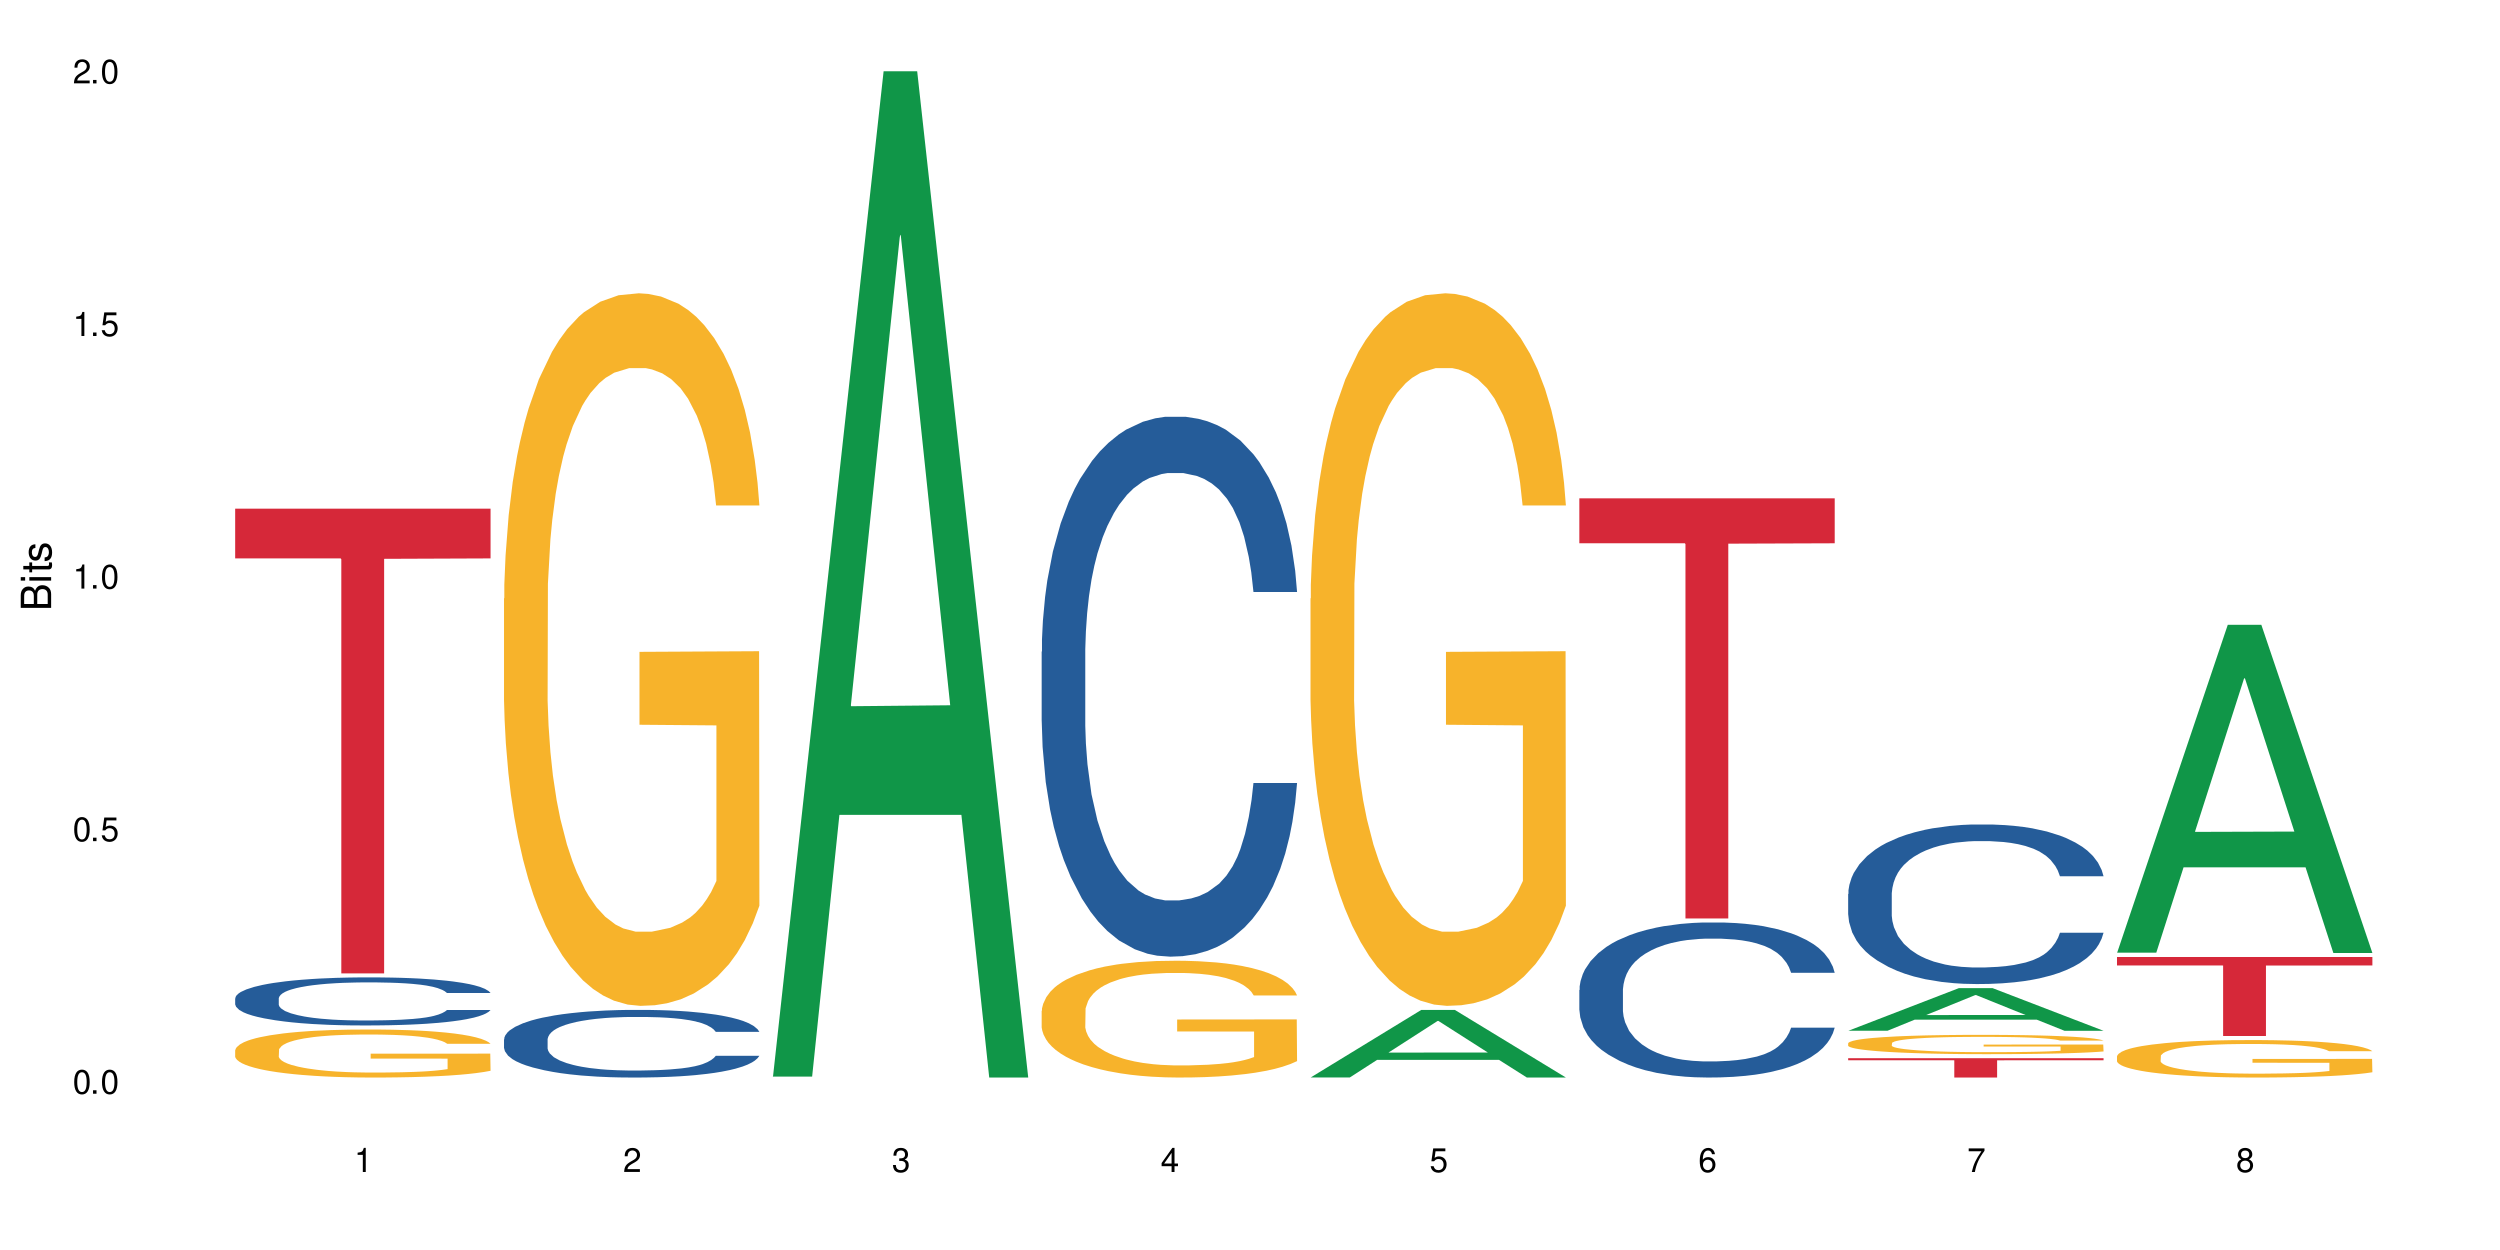 <?xml version="1.0" encoding="UTF-8"?>
<svg xmlns="http://www.w3.org/2000/svg" xmlns:xlink="http://www.w3.org/1999/xlink" width="720" height="360" viewBox="0 0 720 360">
<defs>
<g>
<g id="glyph-0-0">
</g>
<g id="glyph-0-1">
<path d="M 2.641 -6.938 C 2 -6.938 1.422 -6.656 1.078 -6.172 C 0.641 -5.562 0.406 -4.641 0.406 -3.359 C 0.406 -1.016 1.188 0.219 2.641 0.219 C 4.078 0.219 4.859 -1.016 4.859 -3.297 C 4.859 -4.641 4.656 -5.547 4.203 -6.172 C 3.844 -6.656 3.281 -6.938 2.641 -6.938 Z M 2.641 -6.188 C 3.547 -6.188 4 -5.25 4 -3.375 C 4 -1.406 3.562 -0.484 2.625 -0.484 C 1.734 -0.484 1.281 -1.438 1.281 -3.344 C 1.281 -5.25 1.734 -6.188 2.641 -6.188 Z M 2.641 -6.188 "/>
</g>
<g id="glyph-0-2">
<path d="M 1.828 -1 L 0.828 -1 L 0.828 0 L 1.828 0 Z M 1.828 -1 "/>
</g>
<g id="glyph-0-3">
<path d="M 4.562 -6.797 L 1.062 -6.797 L 0.547 -3.094 L 1.328 -3.094 C 1.719 -3.562 2.047 -3.734 2.578 -3.734 C 3.484 -3.734 4.062 -3.109 4.062 -2.094 C 4.062 -1.125 3.484 -0.531 2.578 -0.531 C 1.828 -0.531 1.375 -0.906 1.188 -1.672 L 0.328 -1.672 C 0.453 -1.109 0.547 -0.844 0.75 -0.594 C 1.125 -0.078 1.828 0.219 2.594 0.219 C 3.969 0.219 4.922 -0.781 4.922 -2.219 C 4.922 -3.562 4.031 -4.484 2.719 -4.484 C 2.25 -4.484 1.859 -4.359 1.469 -4.062 L 1.734 -5.969 L 4.562 -5.969 Z M 4.562 -6.797 "/>
</g>
<g id="glyph-0-4">
<path d="M 2.484 -4.938 L 2.484 0 L 3.328 0 L 3.328 -6.938 L 2.766 -6.938 C 2.469 -5.875 2.281 -5.734 0.984 -5.562 L 0.984 -4.938 Z M 2.484 -4.938 "/>
</g>
<g id="glyph-0-5">
<path d="M 4.859 -0.828 L 1.281 -0.828 C 1.359 -1.406 1.672 -1.781 2.5 -2.281 L 3.469 -2.828 C 4.406 -3.344 4.906 -4.062 4.906 -4.906 C 4.906 -5.484 4.672 -6.031 4.266 -6.406 C 3.859 -6.766 3.375 -6.938 2.719 -6.938 C 1.859 -6.938 1.219 -6.625 0.844 -6.031 C 0.609 -5.672 0.5 -5.234 0.484 -4.531 L 1.328 -4.531 C 1.359 -5.016 1.406 -5.281 1.531 -5.516 C 1.75 -5.938 2.188 -6.203 2.703 -6.203 C 3.469 -6.203 4.031 -5.641 4.031 -4.891 C 4.031 -4.344 3.719 -3.859 3.125 -3.516 L 2.234 -3 C 0.812 -2.172 0.406 -1.531 0.328 -0.016 L 4.859 -0.016 Z M 4.859 -0.828 "/>
</g>
<g id="glyph-0-6">
<path d="M 2.125 -3.188 L 2.578 -3.188 C 3.5 -3.188 3.984 -2.766 3.984 -1.922 C 3.984 -1.062 3.469 -0.531 2.594 -0.531 C 1.656 -0.531 1.203 -1 1.156 -2.016 L 0.312 -2.016 C 0.344 -1.453 0.438 -1.094 0.609 -0.781 C 0.953 -0.109 1.625 0.219 2.547 0.219 C 3.953 0.219 4.859 -0.625 4.859 -1.938 C 4.859 -2.828 4.516 -3.297 3.703 -3.594 C 4.344 -3.844 4.656 -4.328 4.656 -5.031 C 4.656 -6.219 3.875 -6.938 2.578 -6.938 C 1.203 -6.938 0.484 -6.172 0.453 -4.703 L 1.297 -4.703 C 1.312 -5.125 1.344 -5.359 1.453 -5.578 C 1.641 -5.969 2.062 -6.203 2.594 -6.203 C 3.344 -6.203 3.797 -5.75 3.797 -5 C 3.797 -4.516 3.609 -4.219 3.25 -4.047 C 3.016 -3.953 2.703 -3.922 2.125 -3.906 Z M 2.125 -3.188 "/>
</g>
<g id="glyph-0-7">
<path d="M 3.141 -1.672 L 3.141 0 L 3.984 0 L 3.984 -1.672 L 4.984 -1.672 L 4.984 -2.438 L 3.984 -2.438 L 3.984 -6.938 L 3.359 -6.938 L 0.266 -2.578 L 0.266 -1.672 Z M 3.141 -2.438 L 1 -2.438 L 3.141 -5.5 Z M 3.141 -2.438 "/>
</g>
<g id="glyph-0-8">
<path d="M 4.781 -5.125 C 4.609 -6.266 3.891 -6.938 2.844 -6.938 C 2.094 -6.938 1.422 -6.578 1.031 -5.953 C 0.594 -5.266 0.406 -4.422 0.406 -3.172 C 0.406 -2 0.578 -1.25 0.984 -0.641 C 1.359 -0.078 1.953 0.219 2.703 0.219 C 3.984 0.219 4.922 -0.75 4.922 -2.094 C 4.922 -3.375 4.062 -4.281 2.844 -4.281 C 2.172 -4.281 1.641 -4.031 1.281 -3.516 C 1.281 -5.234 1.828 -6.188 2.797 -6.188 C 3.391 -6.188 3.797 -5.797 3.938 -5.125 Z M 2.734 -3.531 C 3.547 -3.531 4.062 -2.953 4.062 -2.031 C 4.062 -1.156 3.484 -0.531 2.703 -0.531 C 1.922 -0.531 1.328 -1.188 1.328 -2.078 C 1.328 -2.938 1.906 -3.531 2.734 -3.531 Z M 2.734 -3.531 "/>
</g>
<g id="glyph-0-9">
<path d="M 4.984 -6.797 L 0.438 -6.797 L 0.438 -5.969 L 4.109 -5.969 C 2.5 -3.656 1.828 -2.234 1.328 0 L 2.219 0 C 2.594 -2.172 3.453 -4.047 4.984 -6.094 Z M 4.984 -6.797 "/>
</g>
<g id="glyph-0-10">
<path d="M 3.75 -3.656 C 4.469 -4.094 4.688 -4.438 4.688 -5.078 C 4.688 -6.172 3.844 -6.938 2.641 -6.938 C 1.438 -6.938 0.594 -6.172 0.594 -5.094 C 0.594 -4.438 0.812 -4.094 1.516 -3.656 C 0.734 -3.266 0.359 -2.703 0.359 -1.922 C 0.359 -0.656 1.281 0.219 2.641 0.219 C 3.984 0.219 4.922 -0.656 4.922 -1.922 C 4.922 -2.703 4.531 -3.266 3.75 -3.656 Z M 2.641 -6.188 C 3.359 -6.188 3.812 -5.75 3.812 -5.062 C 3.812 -4.406 3.344 -3.984 2.641 -3.984 C 1.922 -3.984 1.453 -4.406 1.453 -5.078 C 1.453 -5.75 1.922 -6.188 2.641 -6.188 Z M 2.641 -3.266 C 3.484 -3.266 4.062 -2.719 4.062 -1.906 C 4.062 -1.078 3.484 -0.531 2.625 -0.531 C 1.797 -0.531 1.219 -1.094 1.219 -1.906 C 1.219 -2.719 1.781 -3.266 2.641 -3.266 Z M 2.641 -3.266 "/>
</g>
<g id="glyph-1-0">
</g>
<g id="glyph-1-1">
<path d="M 0 -0.953 L 0 -4.891 C 0 -5.719 -0.234 -6.344 -0.734 -6.797 C -1.188 -7.234 -1.812 -7.469 -2.5 -7.469 C -3.547 -7.469 -4.188 -7 -4.625 -5.875 C -4.984 -6.688 -5.625 -7.094 -6.531 -7.094 C -7.172 -7.094 -7.734 -6.859 -8.141 -6.391 C -8.562 -5.922 -8.75 -5.344 -8.75 -4.5 L -8.75 -0.953 Z M -4.984 -2.062 L -7.766 -2.062 L -7.766 -4.219 C -7.766 -4.844 -7.688 -5.203 -7.453 -5.5 C -7.219 -5.812 -6.859 -5.969 -6.375 -5.969 C -5.891 -5.969 -5.531 -5.812 -5.297 -5.5 C -5.062 -5.203 -4.984 -4.844 -4.984 -4.219 Z M -0.984 -2.062 L -4 -2.062 L -4 -4.781 C -4 -5.766 -3.438 -6.359 -2.484 -6.359 C -1.547 -6.359 -0.984 -5.766 -0.984 -4.781 Z M -0.984 -2.062 "/>
</g>
<g id="glyph-1-2">
<path d="M -6.281 -1.797 L -6.281 -0.797 L 0 -0.797 L 0 -1.797 Z M -8.75 -1.797 L -8.75 -0.797 L -7.484 -0.797 L -7.484 -1.797 Z M -8.75 -1.797 "/>
</g>
<g id="glyph-1-3">
<path d="M -6.281 -3.047 L -6.281 -2.016 L -8.016 -2.016 L -8.016 -1.016 L -6.281 -1.016 L -6.281 -0.172 L -5.469 -0.172 L -5.469 -1.016 L -0.719 -1.016 C -0.078 -1.016 0.281 -1.453 0.281 -2.234 C 0.281 -2.5 0.25 -2.719 0.188 -3.047 L -0.641 -3.047 C -0.609 -2.906 -0.594 -2.766 -0.594 -2.562 C -0.594 -2.141 -0.719 -2.016 -1.156 -2.016 L -5.469 -2.016 L -5.469 -3.047 Z M -6.281 -3.047 "/>
</g>
<g id="glyph-1-4">
<path d="M -4.531 -5.25 C -5.766 -5.25 -6.469 -4.422 -6.469 -2.969 C -6.469 -1.516 -5.719 -0.562 -4.547 -0.562 C -3.562 -0.562 -3.094 -1.062 -2.734 -2.562 L -2.516 -3.484 C -2.344 -4.188 -2.094 -4.469 -1.641 -4.469 C -1.047 -4.469 -0.641 -3.875 -0.641 -3 C -0.641 -2.453 -0.797 -2 -1.062 -1.75 C -1.25 -1.594 -1.422 -1.531 -1.875 -1.469 L -1.875 -0.406 C -0.422 -0.453 0.281 -1.266 0.281 -2.922 C 0.281 -4.5 -0.5 -5.516 -1.719 -5.516 C -2.656 -5.516 -3.172 -4.984 -3.469 -3.734 L -3.703 -2.766 C -3.891 -1.953 -4.156 -1.609 -4.594 -1.609 C -5.188 -1.609 -5.547 -2.125 -5.547 -2.938 C -5.547 -3.75 -5.203 -4.172 -4.531 -4.203 Z M -4.531 -5.25 "/>
</g>
</g>
</defs>
<rect x="-72" y="-36" width="864" height="432" fill="rgb(100%, 100%, 100%)" fill-opacity="1"/>
<path fill-rule="nonzero" fill="rgb(14.51%, 36.078%, 60%)" fill-opacity="1" d="M 67.73 287.516 L 67.82 287.504 L 67.82 287.199 L 68.09 286.719 L 68.719 286.113 L 69.344 285.695 L 70.961 284.949 L 73.203 284.227 L 75.535 283.672 L 77.238 283.344 L 78.766 283.09 L 82.262 282.621 L 84.504 282.383 L 86.926 282.168 L 89.887 281.953 L 92.039 281.824 L 96.883 281.621 L 100.469 281.535 L 103.25 281.496 L 109.262 281.496 L 112.848 281.547 L 115.449 281.609 L 118.32 281.711 L 120.742 281.824 L 124.957 282.102 L 128.727 282.457 L 130.43 282.66 L 133.121 283.051 L 135.184 283.43 L 136.617 283.762 L 138.234 284.227 L 139.668 284.797 L 140.746 285.441 L 141.281 285.984 L 128.727 285.984 L 128.098 285.48 L 127.379 285.09 L 126.035 284.57 L 124.688 284.203 L 122.805 283.836 L 121.102 283.594 L 118.77 283.355 L 116.707 283.203 L 114.555 283.09 L 112.488 283.016 L 108.543 282.938 L 103.969 282.938 L 102.266 282.965 L 98.766 283.062 L 96.883 283.152 L 94.191 283.328 L 92.309 283.496 L 90.066 283.746 L 88.539 283.961 L 86.656 284.293 L 85.312 284.582 L 83.785 285 L 82.891 285.316 L 82.082 285.668 L 81.363 286.086 L 80.828 286.531 L 80.469 286.996 L 80.289 287.453 L 80.289 289.414 L 80.469 289.867 L 80.918 290.398 L 82.082 291.172 L 83.785 291.84 L 85.762 292.371 L 87.645 292.754 L 88.719 292.93 L 90.156 293.133 L 92.398 293.383 L 95.629 293.637 L 97.512 293.738 L 100.383 293.84 L 103.34 293.891 L 107.289 293.891 L 110.785 293.84 L 113.117 293.777 L 115.539 293.676 L 118.859 293.461 L 120.922 293.258 L 122.715 293.02 L 124.062 292.777 L 124.957 292.574 L 126.305 292.184 L 127.379 291.754 L 128.188 291.309 L 128.727 290.879 L 141.281 290.879 L 140.746 291.387 L 139.938 291.879 L 139.129 292.246 L 137.875 292.688 L 136.441 293.082 L 134.375 293.523 L 132.672 293.816 L 130.43 294.129 L 128.367 294.371 L 126.125 294.586 L 122.805 294.84 L 120.652 294.965 L 118.32 295.078 L 115.539 295.18 L 112.043 295.27 L 108.273 295.32 L 104.777 295.332 L 101.008 295.309 L 98.227 295.258 L 94.551 295.145 L 89.977 294.914 L 86.656 294.676 L 84.055 294.434 L 81.812 294.18 L 79.301 293.84 L 76.074 293.285 L 74.098 292.852 L 72.754 292.5 L 71.23 292.008 L 70.152 291.562 L 68.898 290.855 L 68 289.957 L 67.73 289.262 Z M 67.73 287.516 "/>
<path fill-rule="nonzero" fill="rgb(96.863%, 70.196%, 16.863%)" fill-opacity="1" d="M 67.73 302.422 L 67.82 302.41 L 67.82 302.156 L 68.18 301.59 L 69.078 300.805 L 70.242 300.16 L 71.5 299.656 L 72.305 299.391 L 73.652 299.012 L 74.816 298.734 L 77.777 298.164 L 81.543 297.633 L 83.609 297.406 L 85.941 297.191 L 89.258 296.949 L 90.785 296.863 L 95.449 296.66 L 100.738 296.535 L 106.57 296.496 L 109.262 296.508 L 112.938 296.559 L 117.961 296.699 L 120.832 296.824 L 123.074 296.949 L 125.406 297.117 L 128.277 297.367 L 130.969 297.672 L 133.121 297.977 L 135.273 298.355 L 137.066 298.758 L 138.594 299.199 L 139.938 299.73 L 140.746 300.172 L 141.281 300.617 L 128.816 300.617 L 128.098 300.172 L 127.289 299.832 L 125.945 299.414 L 124.598 299.113 L 123.254 298.871 L 120.742 298.543 L 118.59 298.34 L 115.898 298.164 L 113.297 298.051 L 110.336 297.977 L 108.543 297.949 L 103.789 297.949 L 99.484 298.039 L 96.973 298.141 L 95.18 298.238 L 92.668 298.43 L 91.141 298.582 L 90.246 298.684 L 87.555 299.074 L 85.762 299.43 L 84.773 299.668 L 83.52 300.047 L 82.621 300.387 L 81.633 300.895 L 81.098 301.273 L 80.379 302.133 L 80.289 304.406 L 80.559 304.887 L 81.098 305.406 L 81.812 305.859 L 82.891 306.34 L 83.965 306.707 L 85.852 307.199 L 87.465 307.527 L 88.719 307.742 L 91.141 308.082 L 92.129 308.195 L 94.461 308.426 L 96.883 308.602 L 99.844 308.754 L 102.086 308.828 L 105.672 308.891 L 110.246 308.891 L 115.629 308.816 L 119.039 308.715 L 121.371 308.613 L 122.895 308.527 L 124.777 308.387 L 126.125 308.262 L 127.379 308.121 L 128.906 307.906 L 128.906 304.887 L 106.75 304.875 L 106.75 303.457 L 141.195 303.445 L 141.281 308.387 L 139.398 308.727 L 137.066 309.055 L 134.824 309.309 L 132.492 309.523 L 129.176 309.766 L 126.484 309.914 L 122.355 310.094 L 118.59 310.207 L 114.645 310.281 L 111.145 310.32 L 107.02 310.332 L 103.34 310.309 L 99.395 310.23 L 96.254 310.129 L 93.383 310.004 L 90.516 309.84 L 86.926 309.574 L 84.594 309.359 L 82.172 309.094 L 79.75 308.777 L 77.598 308.438 L 76.164 308.172 L 74.727 307.867 L 73.203 307.488 L 71.766 307.059 L 70.691 306.668 L 69.703 306.227 L 68.988 305.809 L 68.27 305.238 L 67.91 304.785 L 67.73 304.395 Z M 67.73 302.422 "/>
<path fill-rule="nonzero" fill="rgb(83.922%, 15.686%, 22.353%)" fill-opacity="1" d="M 67.73 146.496 L 141.281 146.496 L 141.281 160.82 L 110.629 160.945 L 110.629 280.332 L 98.297 280.332 L 98.297 161.074 L 98.117 160.82 L 67.73 160.82 Z M 67.73 146.496 "/>
<path fill-rule="nonzero" fill="rgb(14.51%, 36.078%, 60%)" fill-opacity="1" d="M 145.156 299.332 L 145.242 299.312 L 145.242 298.887 L 145.512 298.211 L 146.141 297.355 L 146.77 296.766 L 148.383 295.719 L 150.625 294.703 L 152.957 293.918 L 154.664 293.457 L 156.188 293.102 L 159.684 292.441 L 161.93 292.102 L 164.352 291.801 L 167.309 291.5 L 169.461 291.32 L 174.305 291.035 L 177.895 290.91 L 180.676 290.855 L 186.684 290.855 L 190.273 290.93 L 192.875 291.016 L 195.742 291.16 L 198.164 291.32 L 202.383 291.711 L 206.148 292.211 L 207.852 292.496 L 210.543 293.047 L 212.605 293.582 L 214.043 294.043 L 215.656 294.703 L 217.094 295.504 L 218.168 296.41 L 218.707 297.176 L 206.148 297.176 L 205.52 296.465 L 204.805 295.914 L 203.457 295.184 L 202.113 294.668 L 200.23 294.152 L 198.523 293.812 L 196.191 293.473 L 194.129 293.262 L 191.977 293.102 L 189.914 292.992 L 185.969 292.887 L 181.391 292.887 L 179.688 292.922 L 176.191 293.066 L 174.305 293.188 L 171.613 293.438 L 169.73 293.672 L 167.488 294.027 L 165.965 294.328 L 164.082 294.793 L 162.734 295.199 L 161.211 295.789 L 160.312 296.234 L 159.508 296.73 L 158.789 297.32 L 158.25 297.941 L 157.891 298.602 L 157.711 299.242 L 157.711 302 L 157.891 302.641 L 158.34 303.391 L 159.508 304.477 L 161.211 305.418 L 163.184 306.168 L 165.066 306.699 L 166.145 306.949 L 167.578 307.234 L 169.82 307.59 L 173.051 307.945 L 174.934 308.09 L 177.805 308.23 L 180.766 308.305 L 184.711 308.305 L 188.211 308.23 L 190.543 308.145 L 192.965 308 L 196.281 307.699 L 198.344 307.414 L 200.141 307.074 L 201.484 306.738 L 202.383 306.453 L 203.727 305.898 L 204.805 305.293 L 205.609 304.672 L 206.148 304.066 L 218.707 304.066 L 218.168 304.777 L 217.359 305.473 L 216.555 305.988 L 215.297 306.613 L 213.863 307.164 L 211.801 307.785 L 210.094 308.195 L 207.852 308.641 L 205.789 308.98 L 203.547 309.281 L 200.23 309.637 L 198.074 309.816 L 195.742 309.977 L 192.965 310.117 L 189.465 310.242 L 185.699 310.316 L 182.199 310.332 L 178.434 310.297 L 175.652 310.227 L 171.973 310.066 L 167.398 309.746 L 164.082 309.406 L 161.48 309.07 L 159.238 308.711 L 156.727 308.23 L 153.496 307.449 L 151.523 306.844 L 150.176 306.344 L 148.652 305.652 L 147.574 305.027 L 146.32 304.031 L 145.422 302.766 L 145.156 301.789 Z M 145.156 299.332 "/>
<path fill-rule="nonzero" fill="rgb(96.863%, 70.196%, 16.863%)" fill-opacity="1" d="M 145.156 172.367 L 145.242 172.18 L 145.242 168.43 L 145.602 159.996 L 146.5 148.379 L 147.664 138.82 L 148.922 131.32 L 149.73 127.387 L 151.074 121.762 L 152.242 117.641 L 155.199 109.207 L 158.969 101.336 L 161.031 97.961 L 163.363 94.773 L 166.684 91.215 L 168.207 89.902 L 172.871 86.902 L 178.164 85.027 L 183.992 84.465 L 186.684 84.652 L 190.363 85.402 L 195.387 87.465 L 198.254 89.34 L 200.496 91.215 L 202.828 93.648 L 205.699 97.398 L 208.391 101.898 L 210.543 106.395 L 212.695 112.016 L 214.492 118.016 L 216.016 124.574 L 217.359 132.445 L 218.168 139.008 L 218.707 145.566 L 206.238 145.566 L 205.52 139.008 L 204.715 133.945 L 203.367 127.762 L 202.023 123.262 L 200.676 119.703 L 198.164 114.828 L 196.012 111.828 L 193.32 109.207 L 190.723 107.52 L 187.762 106.395 L 185.969 106.02 L 181.211 106.02 L 176.906 107.332 L 174.395 108.832 L 172.602 110.332 L 170.09 113.141 L 168.566 115.391 L 167.668 116.891 L 164.977 122.699 L 163.184 127.949 L 162.195 131.508 L 160.941 137.133 L 160.043 142.191 L 159.059 149.688 L 158.52 155.312 L 157.801 168.055 L 157.711 201.793 L 157.98 208.914 L 158.52 216.598 L 159.238 223.348 L 160.312 230.469 L 161.391 235.902 L 163.273 243.211 L 164.887 248.086 L 166.145 251.273 L 168.566 256.332 L 169.551 258.02 L 171.883 261.395 L 174.305 264.016 L 177.266 266.266 L 179.508 267.391 L 183.098 268.328 L 187.672 268.328 L 193.055 267.203 L 196.461 265.703 L 198.793 264.203 L 200.32 262.891 L 202.203 260.832 L 203.547 258.957 L 204.805 256.895 L 206.328 253.707 L 206.328 208.914 L 184.172 208.727 L 184.172 187.734 L 218.617 187.547 L 218.707 260.832 L 216.824 265.891 L 214.492 270.766 L 212.25 274.512 L 209.918 277.699 L 206.598 281.258 L 203.906 283.508 L 199.781 286.133 L 196.012 287.82 L 192.066 288.945 L 188.566 289.508 L 184.441 289.691 L 180.766 289.32 L 176.816 288.195 L 173.68 286.695 L 170.809 284.82 L 167.938 282.383 L 164.352 278.449 L 162.016 275.262 L 159.594 271.324 L 157.172 266.641 L 155.02 261.578 L 153.586 257.645 L 152.152 253.145 L 150.625 247.523 L 149.191 241.152 L 148.113 235.34 L 147.129 228.781 L 146.41 222.598 L 145.691 214.164 L 145.332 207.414 L 145.156 201.605 Z M 145.156 172.367 "/>
<path fill-rule="nonzero" fill="rgb(6.275%, 58.824%, 28.235%)" fill-opacity="1" d="M 222.578 310.059 L 222.656 309.789 L 254.48 20.527 L 264.148 20.527 L 296.129 310.332 L 284.895 310.332 L 276.879 234.684 L 241.75 234.684 L 233.895 310.059 L 222.578 310.059 L 245.129 203.391 L 273.656 203.117 L 259.434 67.875 L 259.273 67.602 L 259.117 68.418 L 245.051 203.117 L 245.129 203.391 Z M 222.578 310.059 "/>
<path fill-rule="nonzero" fill="rgb(14.51%, 36.078%, 60%)" fill-opacity="1" d="M 300 187.691 L 300.09 187.551 L 300.09 184.141 L 300.359 178.738 L 300.988 171.918 L 301.617 167.227 L 303.23 158.844 L 305.473 150.742 L 307.805 144.488 L 309.508 140.793 L 311.035 137.949 L 314.531 132.691 L 316.773 129.992 L 319.195 127.574 L 322.156 125.16 L 324.309 123.738 L 329.152 121.465 L 332.742 120.469 L 335.52 120.043 L 341.531 120.043 L 345.117 120.613 L 347.719 121.324 L 350.59 122.461 L 353.012 123.738 L 357.227 126.867 L 360.996 130.844 L 362.699 133.117 L 365.391 137.523 L 367.453 141.789 L 368.891 145.484 L 370.504 150.742 L 371.938 157.137 L 373.016 164.387 L 373.555 170.496 L 360.996 170.496 L 360.367 164.812 L 359.648 160.406 L 358.305 154.578 L 356.961 150.457 L 355.074 146.336 L 353.371 143.637 L 351.039 140.934 L 348.977 139.23 L 346.824 137.949 L 344.762 137.098 L 340.812 136.246 L 336.238 136.246 L 334.535 136.531 L 331.035 137.668 L 329.152 138.66 L 326.461 140.652 L 324.578 142.5 L 322.336 145.34 L 320.812 147.758 L 318.926 151.453 L 317.582 154.723 L 316.059 159.41 L 315.16 162.965 L 314.352 166.941 L 313.637 171.633 L 313.098 176.605 L 312.738 181.867 L 312.559 186.98 L 312.559 209.012 L 312.738 214.129 L 313.188 220.098 L 314.352 228.766 L 316.059 236.297 L 318.031 242.266 L 319.914 246.531 L 320.992 248.52 L 322.426 250.793 L 324.668 253.637 L 327.898 256.48 L 329.781 257.617 L 332.652 258.754 L 335.609 259.32 L 339.559 259.32 L 343.055 258.754 L 345.387 258.043 L 347.809 256.906 L 351.129 254.488 L 353.191 252.215 L 354.984 249.516 L 356.332 246.816 L 357.227 244.539 L 358.574 240.137 L 359.648 235.305 L 360.457 230.328 L 360.996 225.496 L 373.555 225.496 L 373.016 231.18 L 372.207 236.723 L 371.402 240.844 L 370.145 245.82 L 368.711 250.227 L 366.645 255.199 L 364.941 258.469 L 362.699 262.02 L 360.637 264.723 L 358.395 267.137 L 355.074 269.98 L 352.922 271.402 L 350.59 272.68 L 347.809 273.816 L 344.312 274.812 L 340.543 275.379 L 337.047 275.523 L 333.277 275.238 L 330.5 274.672 L 326.82 273.391 L 322.246 270.832 L 318.926 268.133 L 316.324 265.434 L 314.082 262.59 L 311.57 258.754 L 308.344 252.5 L 306.371 247.668 L 305.023 243.688 L 303.5 238.145 L 302.422 233.172 L 301.168 225.211 L 300.27 215.121 L 300 207.305 Z M 300 187.691 "/>
<path fill-rule="nonzero" fill="rgb(96.863%, 70.196%, 16.863%)" fill-opacity="1" d="M 300 291.098 L 300.09 291.066 L 300.09 290.453 L 300.449 289.07 L 301.348 287.164 L 302.512 285.598 L 303.77 284.367 L 304.574 283.723 L 305.922 282.801 L 307.086 282.125 L 310.047 280.742 L 313.816 279.453 L 315.879 278.898 L 318.211 278.375 L 321.527 277.793 L 323.055 277.578 L 327.719 277.086 L 333.012 276.777 L 338.84 276.688 L 341.531 276.719 L 345.207 276.84 L 350.23 277.18 L 353.102 277.484 L 355.344 277.793 L 357.676 278.191 L 360.547 278.809 L 363.238 279.543 L 365.391 280.281 L 367.543 281.203 L 369.336 282.188 L 370.863 283.262 L 372.207 284.555 L 373.016 285.629 L 373.555 286.703 L 361.086 286.703 L 360.367 285.629 L 359.559 284.797 L 358.215 283.785 L 356.871 283.047 L 355.523 282.465 L 353.012 281.664 L 350.859 281.172 L 348.168 280.742 L 345.566 280.465 L 342.609 280.281 L 340.812 280.219 L 336.059 280.219 L 331.754 280.434 L 329.242 280.68 L 327.449 280.926 L 324.938 281.387 L 323.414 281.758 L 322.516 282.004 L 319.824 282.953 L 318.031 283.816 L 317.043 284.398 L 315.789 285.32 L 314.891 286.152 L 313.902 287.379 L 313.367 288.301 L 312.648 290.391 L 312.559 295.922 L 312.828 297.09 L 313.367 298.348 L 314.082 299.457 L 315.16 300.621 L 316.234 301.516 L 318.121 302.711 L 319.734 303.512 L 320.992 304.035 L 323.414 304.863 L 324.398 305.141 L 326.73 305.691 L 329.152 306.121 L 332.113 306.492 L 334.355 306.676 L 337.941 306.828 L 342.52 306.828 L 347.898 306.645 L 351.309 306.398 L 353.641 306.152 L 355.164 305.938 L 357.047 305.602 L 358.395 305.293 L 359.648 304.957 L 361.176 304.434 L 361.176 297.09 L 339.02 297.059 L 339.02 293.617 L 373.465 293.586 L 373.555 305.602 L 371.668 306.43 L 369.336 307.23 L 367.094 307.844 L 364.762 308.367 L 361.445 308.949 L 358.754 309.32 L 354.629 309.75 L 350.859 310.023 L 346.914 310.211 L 343.414 310.301 L 339.289 310.332 L 335.609 310.27 L 331.664 310.086 L 328.523 309.84 L 325.656 309.535 L 322.785 309.133 L 319.195 308.488 L 316.863 307.965 L 314.441 307.32 L 312.02 306.555 L 309.867 305.723 L 308.434 305.078 L 306.996 304.34 L 305.473 303.418 L 304.039 302.375 L 302.961 301.422 L 301.973 300.348 L 301.258 299.332 L 300.539 297.949 L 300.18 296.844 L 300 295.891 Z M 300 291.098 "/>
<path fill-rule="nonzero" fill="rgb(6.275%, 58.824%, 28.235%)" fill-opacity="1" d="M 377.426 310.312 L 377.504 310.297 L 409.328 290.855 L 418.992 290.855 L 450.977 310.332 L 439.738 310.332 L 431.723 305.25 L 396.598 305.25 L 388.738 310.312 L 377.426 310.312 L 399.977 303.145 L 428.504 303.129 L 414.277 294.039 L 414.121 294.02 L 413.965 294.074 L 399.898 303.129 L 399.977 303.145 Z M 377.426 310.312 "/>
<path fill-rule="nonzero" fill="rgb(96.863%, 70.196%, 16.863%)" fill-opacity="1" d="M 377.426 172.367 L 377.516 172.18 L 377.516 168.43 L 377.871 159.996 L 378.77 148.379 L 379.938 138.82 L 381.191 131.32 L 382 127.387 L 383.344 121.762 L 384.512 117.641 L 387.469 109.207 L 391.238 101.336 L 393.301 97.961 L 395.633 94.773 L 398.953 91.215 L 400.477 89.902 L 405.141 86.902 L 410.434 85.027 L 416.262 84.465 L 418.953 84.652 L 422.633 85.402 L 427.656 87.465 L 430.527 89.34 L 432.77 91.215 L 435.102 93.648 L 437.969 97.398 L 440.66 101.898 L 442.812 106.395 L 444.969 112.016 L 446.762 118.016 L 448.285 124.574 L 449.633 132.445 L 450.438 139.008 L 450.977 145.566 L 438.508 145.566 L 437.789 139.008 L 436.984 133.945 L 435.637 127.762 L 434.293 123.262 L 432.949 119.703 L 430.438 114.828 L 428.281 111.828 L 425.594 109.207 L 422.992 107.52 L 420.031 106.395 L 418.238 106.02 L 413.484 106.02 L 409.176 107.332 L 406.664 108.832 L 404.871 110.332 L 402.359 113.141 L 400.836 115.391 L 399.938 116.891 L 397.246 122.699 L 395.453 127.949 L 394.469 131.508 L 393.211 137.133 L 392.312 142.191 L 391.328 149.688 L 390.789 155.312 L 390.07 168.055 L 389.98 201.793 L 390.25 208.914 L 390.789 216.598 L 391.508 223.348 L 392.582 230.469 L 393.66 235.902 L 395.543 243.211 L 397.156 248.086 L 398.414 251.273 L 400.836 256.332 L 401.82 258.02 L 404.156 261.395 L 406.574 264.016 L 409.535 266.266 L 411.777 267.391 L 415.367 268.328 L 419.941 268.328 L 425.324 267.203 L 428.73 265.703 L 431.062 264.203 L 432.59 262.891 L 434.473 260.832 L 435.816 258.957 L 437.074 256.895 L 438.598 253.707 L 438.598 208.914 L 416.441 208.727 L 416.441 187.734 L 450.887 187.547 L 450.977 260.832 L 449.094 265.891 L 446.762 270.766 L 444.52 274.512 L 442.188 277.699 L 438.867 281.258 L 436.176 283.508 L 432.051 286.133 L 428.281 287.82 L 424.336 288.945 L 420.84 289.508 L 416.711 289.691 L 413.035 289.32 L 409.086 288.195 L 405.949 286.695 L 403.078 284.82 L 400.207 282.383 L 396.621 278.449 L 394.289 275.262 L 391.867 271.324 L 389.445 266.641 L 387.293 261.578 L 385.855 257.645 L 384.422 253.145 L 382.895 247.523 L 381.461 241.152 L 380.383 235.34 L 379.398 228.781 L 378.68 222.598 L 377.961 214.164 L 377.605 207.414 L 377.426 201.605 Z M 377.426 172.367 "/>
<path fill-rule="nonzero" fill="rgb(14.51%, 36.078%, 60%)" fill-opacity="1" d="M 454.848 285.109 L 454.938 285.07 L 454.938 284.09 L 455.207 282.539 L 455.836 280.578 L 456.461 279.234 L 458.078 276.824 L 460.32 274.5 L 462.652 272.703 L 464.355 271.641 L 465.879 270.824 L 469.379 269.316 L 471.621 268.539 L 474.043 267.844 L 477.004 267.152 L 479.156 266.742 L 484 266.09 L 487.586 265.805 L 490.367 265.684 L 496.379 265.684 L 499.965 265.844 L 502.566 266.051 L 505.438 266.375 L 507.859 266.742 L 512.074 267.641 L 515.844 268.785 L 517.547 269.438 L 520.238 270.703 L 522.301 271.926 L 523.734 272.988 L 525.352 274.5 L 526.785 276.336 L 527.863 278.418 L 528.398 280.172 L 515.844 280.172 L 515.215 278.539 L 514.496 277.273 L 513.152 275.602 L 511.805 274.418 L 509.922 273.234 L 508.219 272.457 L 505.887 271.684 L 503.824 271.191 L 501.672 270.824 L 499.605 270.578 L 495.66 270.336 L 491.086 270.336 L 489.383 270.418 L 485.883 270.742 L 484 271.027 L 481.309 271.602 L 479.426 272.133 L 477.184 272.945 L 475.656 273.641 L 473.773 274.703 L 472.43 275.641 L 470.902 276.988 L 470.008 278.008 L 469.199 279.152 L 468.48 280.496 L 467.945 281.926 L 467.586 283.438 L 467.406 284.906 L 467.406 291.23 L 467.586 292.699 L 468.035 294.414 L 469.199 296.906 L 470.902 299.066 L 472.879 300.781 L 474.762 302.008 L 475.836 302.578 L 477.273 303.23 L 479.516 304.047 L 482.742 304.863 L 484.629 305.191 L 487.496 305.516 L 490.457 305.68 L 494.406 305.68 L 497.902 305.516 L 500.234 305.312 L 502.656 304.984 L 505.977 304.293 L 508.039 303.641 L 509.832 302.863 L 511.18 302.09 L 512.074 301.434 L 513.422 300.168 L 514.496 298.781 L 515.305 297.355 L 515.844 295.965 L 528.398 295.965 L 527.863 297.598 L 527.055 299.191 L 526.246 300.375 L 524.992 301.801 L 523.555 303.066 L 521.492 304.496 L 519.789 305.434 L 517.547 306.457 L 515.484 307.23 L 513.242 307.926 L 509.922 308.742 L 507.77 309.148 L 505.438 309.516 L 502.656 309.844 L 499.16 310.129 L 495.391 310.293 L 491.895 310.332 L 488.125 310.25 L 485.344 310.086 L 481.668 309.719 L 477.094 308.984 L 473.773 308.211 L 471.172 307.434 L 468.93 306.617 L 466.418 305.516 L 463.191 303.719 L 461.215 302.332 L 459.871 301.191 L 458.348 299.598 L 457.27 298.172 L 456.016 295.883 L 455.117 292.988 L 454.848 290.742 Z M 454.848 285.109 "/>
<path fill-rule="nonzero" fill="rgb(83.922%, 15.686%, 22.353%)" fill-opacity="1" d="M 454.848 143.512 L 528.398 143.512 L 528.398 156.465 L 497.746 156.578 L 497.746 264.52 L 485.414 264.52 L 485.414 156.691 L 485.234 156.465 L 454.848 156.465 Z M 454.848 143.512 "/>
<path fill-rule="nonzero" fill="rgb(6.275%, 58.824%, 28.235%)" fill-opacity="1" d="M 532.27 296.859 L 532.352 296.848 L 564.176 284.574 L 573.84 284.574 L 605.824 296.871 L 594.586 296.871 L 586.57 293.66 L 551.445 293.66 L 543.586 296.859 L 532.27 296.859 L 554.824 292.332 L 583.348 292.32 L 569.125 286.582 L 568.969 286.57 L 568.812 286.605 L 554.746 292.32 L 554.824 292.332 Z M 532.27 296.859 "/>
<path fill-rule="nonzero" fill="rgb(14.51%, 36.078%, 60%)" fill-opacity="1" d="M 532.27 257.453 L 532.359 257.41 L 532.359 256.402 L 532.629 254.809 L 533.258 252.793 L 533.887 251.406 L 535.5 248.926 L 537.742 246.535 L 540.074 244.684 L 541.777 243.594 L 543.305 242.754 L 546.801 241.199 L 549.043 240.402 L 551.465 239.688 L 554.426 238.973 L 556.578 238.555 L 561.422 237.883 L 565.012 237.586 L 567.793 237.461 L 573.801 237.461 L 577.391 237.629 L 579.992 237.84 L 582.859 238.176 L 585.281 238.555 L 589.5 239.477 L 593.266 240.652 L 594.969 241.324 L 597.66 242.629 L 599.723 243.887 L 601.16 244.98 L 602.773 246.535 L 604.207 248.422 L 605.285 250.566 L 605.824 252.371 L 593.266 252.371 L 592.637 250.691 L 591.922 249.391 L 590.574 247.668 L 589.23 246.449 L 587.344 245.23 L 585.641 244.434 L 583.309 243.637 L 581.246 243.133 L 579.094 242.754 L 577.031 242.5 L 573.082 242.25 L 568.508 242.25 L 566.805 242.332 L 563.305 242.668 L 561.422 242.965 L 558.73 243.551 L 556.848 244.098 L 554.605 244.938 L 553.082 245.652 L 551.199 246.742 L 549.852 247.711 L 548.328 249.094 L 547.43 250.145 L 546.621 251.32 L 545.906 252.707 L 545.367 254.176 L 545.008 255.73 L 544.828 257.242 L 544.828 263.754 L 545.008 265.266 L 545.457 267.031 L 546.621 269.594 L 548.328 271.816 L 550.301 273.582 L 552.184 274.844 L 553.262 275.43 L 554.695 276.102 L 556.938 276.941 L 560.168 277.781 L 562.051 278.117 L 564.922 278.453 L 567.883 278.621 L 571.828 278.621 L 575.324 278.453 L 577.656 278.246 L 580.078 277.91 L 583.398 277.195 L 585.461 276.523 L 587.254 275.723 L 588.602 274.926 L 589.5 274.254 L 590.844 272.953 L 591.922 271.523 L 592.727 270.055 L 593.266 268.625 L 605.824 268.625 L 605.285 270.305 L 604.477 271.945 L 603.672 273.164 L 602.414 274.633 L 600.98 275.934 L 598.918 277.406 L 597.211 278.371 L 594.969 279.422 L 592.906 280.219 L 590.664 280.934 L 587.344 281.773 L 585.191 282.191 L 582.859 282.57 L 580.078 282.906 L 576.582 283.199 L 572.816 283.367 L 569.316 283.41 L 565.551 283.328 L 562.77 283.16 L 559.09 282.781 L 554.516 282.023 L 551.199 281.227 L 548.598 280.43 L 546.355 279.59 L 543.844 278.453 L 540.613 276.605 L 538.641 275.18 L 537.293 274.004 L 535.77 272.363 L 534.691 270.895 L 533.438 268.543 L 532.539 265.559 L 532.27 263.25 Z M 532.27 257.453 "/>
<path fill-rule="nonzero" fill="rgb(96.863%, 70.196%, 16.863%)" fill-opacity="1" d="M 532.27 300.418 L 532.359 300.414 L 532.359 300.312 L 532.719 300.086 L 533.617 299.77 L 534.781 299.508 L 536.039 299.305 L 536.844 299.199 L 538.191 299.047 L 539.355 298.934 L 542.316 298.707 L 546.086 298.492 L 548.148 298.402 L 550.48 298.316 L 553.797 298.219 L 555.324 298.184 L 559.988 298.102 L 565.281 298.051 L 571.109 298.035 L 573.801 298.039 L 577.48 298.062 L 582.5 298.117 L 585.371 298.168 L 587.613 298.219 L 589.945 298.285 L 592.816 298.387 L 595.508 298.508 L 597.66 298.629 L 599.812 298.781 L 601.609 298.945 L 603.133 299.125 L 604.477 299.336 L 605.285 299.516 L 605.824 299.691 L 593.355 299.691 L 592.637 299.516 L 591.832 299.379 L 590.484 299.211 L 589.141 299.086 L 587.793 298.992 L 585.281 298.859 L 583.129 298.777 L 580.438 298.707 L 577.836 298.66 L 574.879 298.629 L 573.082 298.621 L 568.328 298.621 L 564.023 298.656 L 561.512 298.695 L 559.719 298.738 L 557.207 298.812 L 555.684 298.875 L 554.785 298.914 L 552.094 299.074 L 550.301 299.215 L 549.312 299.312 L 548.059 299.465 L 547.16 299.602 L 546.176 299.805 L 545.637 299.957 L 544.918 300.301 L 544.828 301.219 L 545.098 301.41 L 545.637 301.621 L 546.355 301.801 L 547.43 301.996 L 548.508 302.145 L 550.391 302.34 L 552.004 302.473 L 553.262 302.559 L 555.684 302.695 L 556.668 302.742 L 559 302.836 L 561.422 302.906 L 564.383 302.965 L 566.625 302.996 L 570.215 303.023 L 574.789 303.023 L 580.168 302.992 L 583.578 302.953 L 585.91 302.91 L 587.434 302.875 L 589.32 302.82 L 590.664 302.77 L 591.922 302.711 L 593.445 302.625 L 593.445 301.41 L 571.289 301.406 L 571.289 300.836 L 605.734 300.832 L 605.824 302.82 L 603.941 302.957 L 601.609 303.09 L 599.363 303.191 L 597.031 303.277 L 593.715 303.375 L 591.023 303.434 L 586.898 303.504 L 583.129 303.551 L 579.184 303.582 L 575.684 303.598 L 571.559 303.602 L 567.883 303.594 L 563.934 303.562 L 560.797 303.52 L 557.926 303.469 L 555.055 303.402 L 551.465 303.297 L 549.133 303.211 L 546.711 303.105 L 544.289 302.977 L 542.137 302.84 L 540.703 302.734 L 539.266 302.609 L 537.742 302.457 L 536.309 302.285 L 535.23 302.129 L 534.246 301.949 L 533.527 301.781 L 532.809 301.555 L 532.449 301.371 L 532.27 301.211 Z M 532.27 300.418 "/>
<path fill-rule="nonzero" fill="rgb(83.922%, 15.686%, 22.353%)" fill-opacity="1" d="M 532.27 304.766 L 605.824 304.766 L 605.824 305.363 L 575.168 305.367 L 575.168 310.332 L 562.836 310.332 L 562.836 305.371 L 562.656 305.363 L 532.27 305.363 Z M 532.27 304.766 "/>
<path fill-rule="nonzero" fill="rgb(6.275%, 58.824%, 28.235%)" fill-opacity="1" d="M 609.695 274.367 L 609.773 274.277 L 641.598 179.949 L 651.266 179.949 L 683.246 274.457 L 672.008 274.457 L 663.996 249.785 L 628.867 249.785 L 621.012 274.367 L 609.695 274.367 L 632.246 239.582 L 660.773 239.492 L 646.551 195.391 L 646.391 195.301 L 646.234 195.566 L 632.168 239.492 L 632.246 239.582 Z M 609.695 274.367 "/>
<path fill-rule="nonzero" fill="rgb(96.863%, 70.196%, 16.863%)" fill-opacity="1" d="M 609.695 304.16 L 609.785 304.152 L 609.785 303.953 L 610.145 303.512 L 611.039 302.898 L 612.207 302.395 L 613.461 302.004 L 614.27 301.797 L 615.613 301.5 L 616.781 301.281 L 619.742 300.84 L 623.508 300.426 L 625.57 300.246 L 627.902 300.078 L 631.223 299.891 L 632.746 299.824 L 637.41 299.664 L 642.703 299.566 L 648.535 299.539 L 651.223 299.547 L 654.902 299.586 L 659.926 299.695 L 662.797 299.793 L 665.039 299.891 L 667.371 300.02 L 670.242 300.219 L 672.93 300.453 L 675.086 300.691 L 677.238 300.988 L 679.031 301.301 L 680.555 301.648 L 681.902 302.062 L 682.707 302.406 L 683.246 302.75 L 670.777 302.75 L 670.062 302.406 L 669.254 302.141 L 667.91 301.816 L 666.562 301.578 L 665.219 301.391 L 662.707 301.133 L 660.555 300.977 L 657.863 300.84 L 655.262 300.75 L 652.301 300.691 L 650.508 300.672 L 645.754 300.672 L 641.449 300.738 L 638.938 300.82 L 637.141 300.898 L 634.629 301.047 L 633.105 301.164 L 632.207 301.242 L 629.52 301.547 L 627.723 301.824 L 626.738 302.012 L 625.48 302.309 L 624.586 302.574 L 623.598 302.969 L 623.059 303.266 L 622.344 303.934 L 622.254 305.707 L 622.52 306.082 L 623.059 306.488 L 623.777 306.844 L 624.852 307.219 L 625.93 307.504 L 627.812 307.887 L 629.43 308.145 L 630.684 308.312 L 633.105 308.578 L 634.094 308.668 L 636.426 308.844 L 638.848 308.98 L 641.805 309.102 L 644.047 309.16 L 647.637 309.207 L 652.211 309.207 L 657.594 309.148 L 661 309.07 L 663.332 308.992 L 664.859 308.922 L 666.742 308.812 L 668.086 308.715 L 669.344 308.605 L 670.867 308.441 L 670.867 306.082 L 648.715 306.074 L 648.715 304.969 L 683.156 304.961 L 683.246 308.812 L 681.363 309.082 L 679.031 309.336 L 676.789 309.535 L 674.457 309.703 L 671.137 309.891 L 668.445 310.008 L 664.32 310.145 L 660.555 310.234 L 656.605 310.293 L 653.109 310.324 L 648.98 310.332 L 645.305 310.312 L 641.359 310.254 L 638.219 310.176 L 635.348 310.074 L 632.477 309.949 L 628.891 309.742 L 626.559 309.574 L 624.137 309.367 L 621.715 309.121 L 619.562 308.855 L 618.125 308.648 L 616.691 308.41 L 615.164 308.113 L 613.73 307.777 L 612.656 307.473 L 611.668 307.129 L 610.949 306.805 L 610.234 306.359 L 609.875 306.004 L 609.695 305.699 Z M 609.695 304.16 "/>
<path fill-rule="nonzero" fill="rgb(83.922%, 15.686%, 22.353%)" fill-opacity="1" d="M 609.695 275.621 L 683.246 275.621 L 683.246 278.055 L 652.594 278.078 L 652.594 298.375 L 640.258 298.375 L 640.258 278.098 L 640.082 278.055 L 609.695 278.055 Z M 609.695 275.621 "/>
<g fill="rgb(0%, 0%, 0%)" fill-opacity="1">
<use xlink:href="#glyph-0-1" x="20.965" y="314.993"/>
<use xlink:href="#glyph-0-2" x="25.965" y="314.993"/>
<use xlink:href="#glyph-0-1" x="28.965" y="314.993"/>
</g>
<g fill="rgb(0%, 0%, 0%)" fill-opacity="1">
<use xlink:href="#glyph-0-1" x="20.965" y="242.251"/>
<use xlink:href="#glyph-0-2" x="25.965" y="242.251"/>
<use xlink:href="#glyph-0-3" x="28.965" y="242.251"/>
</g>
<g fill="rgb(0%, 0%, 0%)" fill-opacity="1">
<use xlink:href="#glyph-0-4" x="20.965" y="169.509"/>
<use xlink:href="#glyph-0-2" x="25.965" y="169.509"/>
<use xlink:href="#glyph-0-1" x="28.965" y="169.509"/>
</g>
<g fill="rgb(0%, 0%, 0%)" fill-opacity="1">
<use xlink:href="#glyph-0-4" x="20.965" y="96.767"/>
<use xlink:href="#glyph-0-2" x="25.965" y="96.767"/>
<use xlink:href="#glyph-0-3" x="28.965" y="96.767"/>
</g>
<g fill="rgb(0%, 0%, 0%)" fill-opacity="1">
<use xlink:href="#glyph-0-5" x="20.965" y="24.024"/>
<use xlink:href="#glyph-0-2" x="25.965" y="24.024"/>
<use xlink:href="#glyph-0-1" x="28.965" y="24.024"/>
</g>
<g fill="rgb(0%, 0%, 0%)" fill-opacity="1">
<use xlink:href="#glyph-0-4" x="102.008" y="337.532"/>
</g>
<g fill="rgb(0%, 0%, 0%)" fill-opacity="1">
<use xlink:href="#glyph-0-5" x="179.43" y="337.532"/>
</g>
<g fill="rgb(0%, 0%, 0%)" fill-opacity="1">
<use xlink:href="#glyph-0-6" x="256.855" y="337.532"/>
</g>
<g fill="rgb(0%, 0%, 0%)" fill-opacity="1">
<use xlink:href="#glyph-0-7" x="334.277" y="337.532"/>
</g>
<g fill="rgb(0%, 0%, 0%)" fill-opacity="1">
<use xlink:href="#glyph-0-3" x="411.699" y="337.532"/>
</g>
<g fill="rgb(0%, 0%, 0%)" fill-opacity="1">
<use xlink:href="#glyph-0-8" x="489.125" y="337.532"/>
</g>
<g fill="rgb(0%, 0%, 0%)" fill-opacity="1">
<use xlink:href="#glyph-0-9" x="566.547" y="337.532"/>
</g>
<g fill="rgb(0%, 0%, 0%)" fill-opacity="1">
<use xlink:href="#glyph-0-10" x="643.969" y="337.532"/>
</g>
<g fill="rgb(0%, 0%, 0%)" fill-opacity="1">
<use xlink:href="#glyph-1-1" x="14.725" y="176.012"/>
<use xlink:href="#glyph-1-2" x="14.725" y="168.012"/>
<use xlink:href="#glyph-1-3" x="14.725" y="165.012"/>
<use xlink:href="#glyph-1-4" x="14.725" y="162.012"/>
</g>
</svg>
